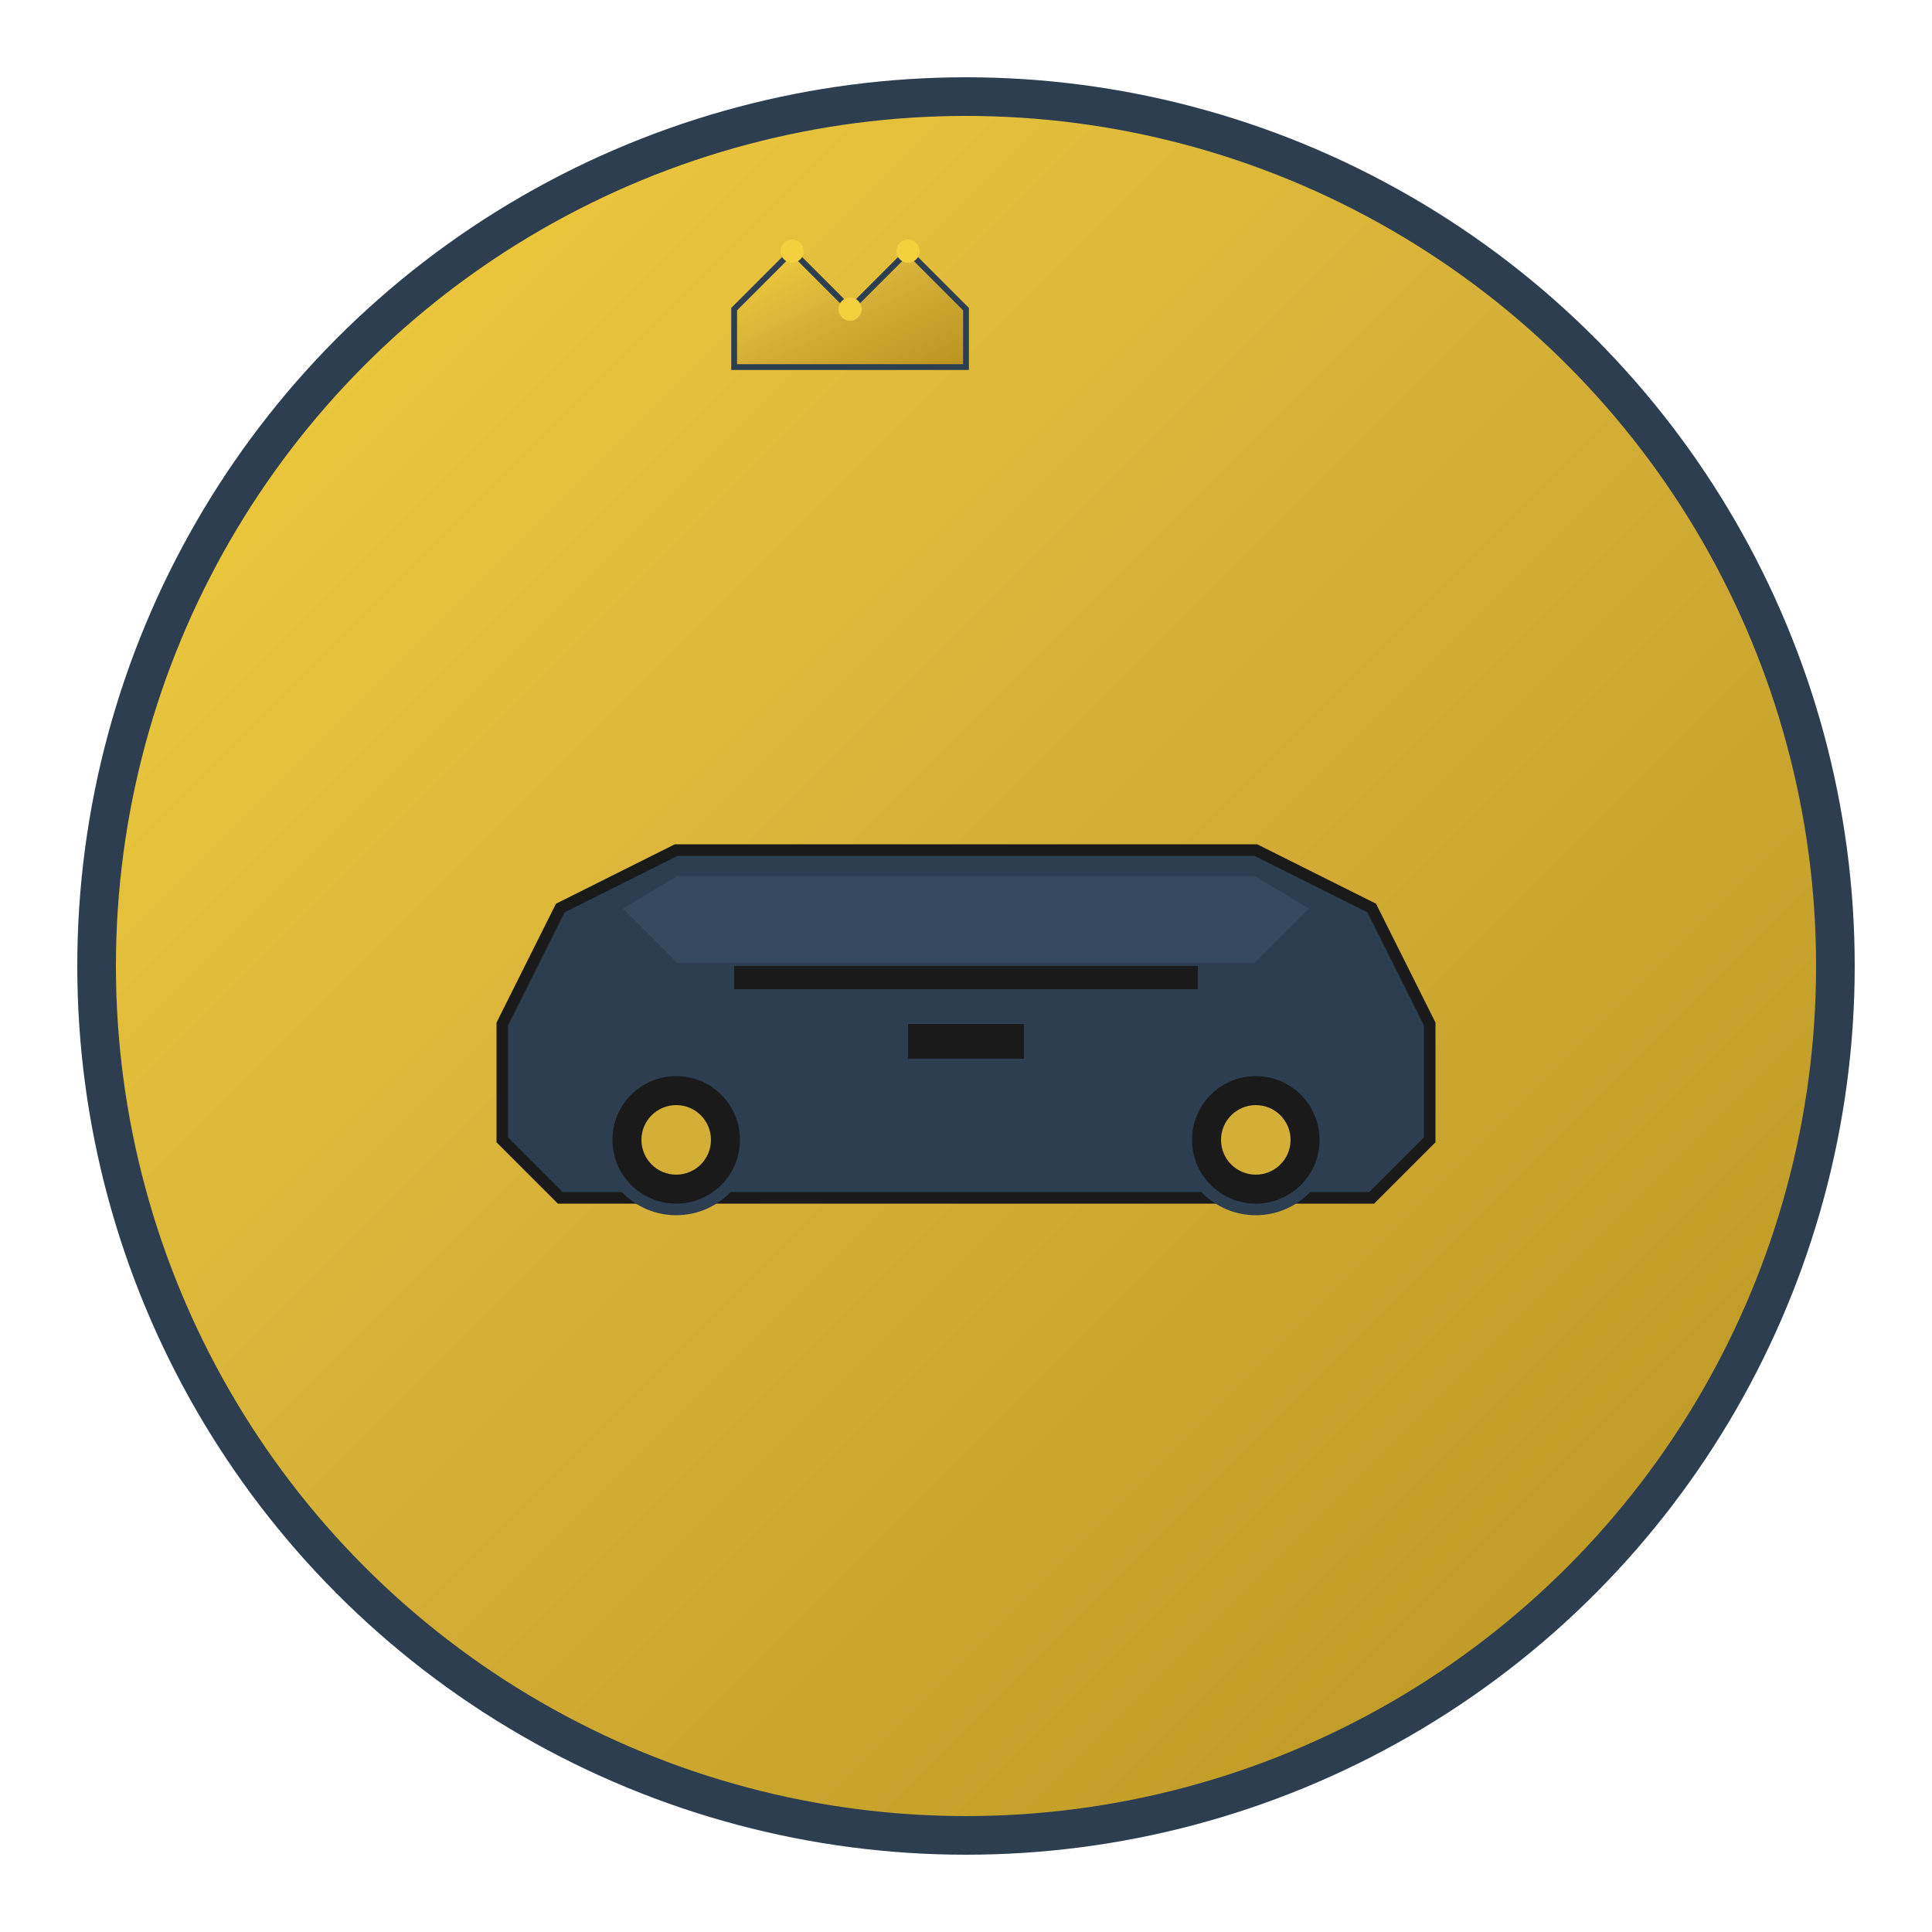 <svg viewBox="0 0 100 100" xmlns="http://www.w3.org/2000/svg">
  <defs>
    <linearGradient id="goldGradient" x1="0%" y1="0%" x2="100%" y2="100%">
      <stop offset="0%" style="stop-color:#f4d03f;stop-opacity:1" />
      <stop offset="50%" style="stop-color:#d4af37;stop-opacity:1" />
      <stop offset="100%" style="stop-color:#b8941f;stop-opacity:1" />
    </linearGradient>
  </defs>
  
  <!-- Background circle -->
  <circle cx="50" cy="50" r="45" fill="url(#goldGradient)" stroke="#2c3e50" stroke-width="2"/>
  
  <!-- Car silhouette -->
  <g transform="translate(20, 35) scale(0.6)">
    <!-- Car body -->
    <path d="M10 30 L15 20 L25 15 L75 15 L85 20 L90 30 L90 40 L85 45 L15 45 L10 40 Z" 
          fill="#2c3e50" stroke="#1a1a1a" stroke-width="1"/>
    
    <!-- Car windows -->
    <path d="M20 20 L25 17 L75 17 L80 20 L75 25 L25 25 Z" 
          fill="#34495e" stroke="#2c3e50" stroke-width="0.5"/>
    
    <!-- Car wheels -->
    <circle cx="25" cy="40" r="6" fill="#1a1a1a" stroke="#2c3e50" stroke-width="1"/>
    <circle cx="75" cy="40" r="6" fill="#1a1a1a" stroke="#2c3e50" stroke-width="1"/>
    
    <!-- Wheel rims -->
    <circle cx="25" cy="40" r="3" fill="#d4af37"/>
    <circle cx="75" cy="40" r="3" fill="#d4af37"/>
    
    <!-- Car details -->
    <rect x="30" y="25" width="40" height="2" fill="#1a1a1a"/>
    <rect x="45" y="30" width="10" height="3" fill="#1a1a1a"/>
  </g>
  
  <!-- Crown accent -->
  <g transform="translate(35, 10) scale(0.3)">
    <path d="M10 20 L20 10 L30 20 L40 10 L50 20 L50 30 L10 30 Z" 
          fill="url(#goldGradient)" stroke="#2c3e50" stroke-width="1"/>
    <circle cx="20" cy="10" r="2" fill="#f4d03f"/>
    <circle cx="30" cy="20" r="2" fill="#f4d03f"/>
    <circle cx="40" cy="10" r="2" fill="#f4d03f"/>
  </g>
</svg>

